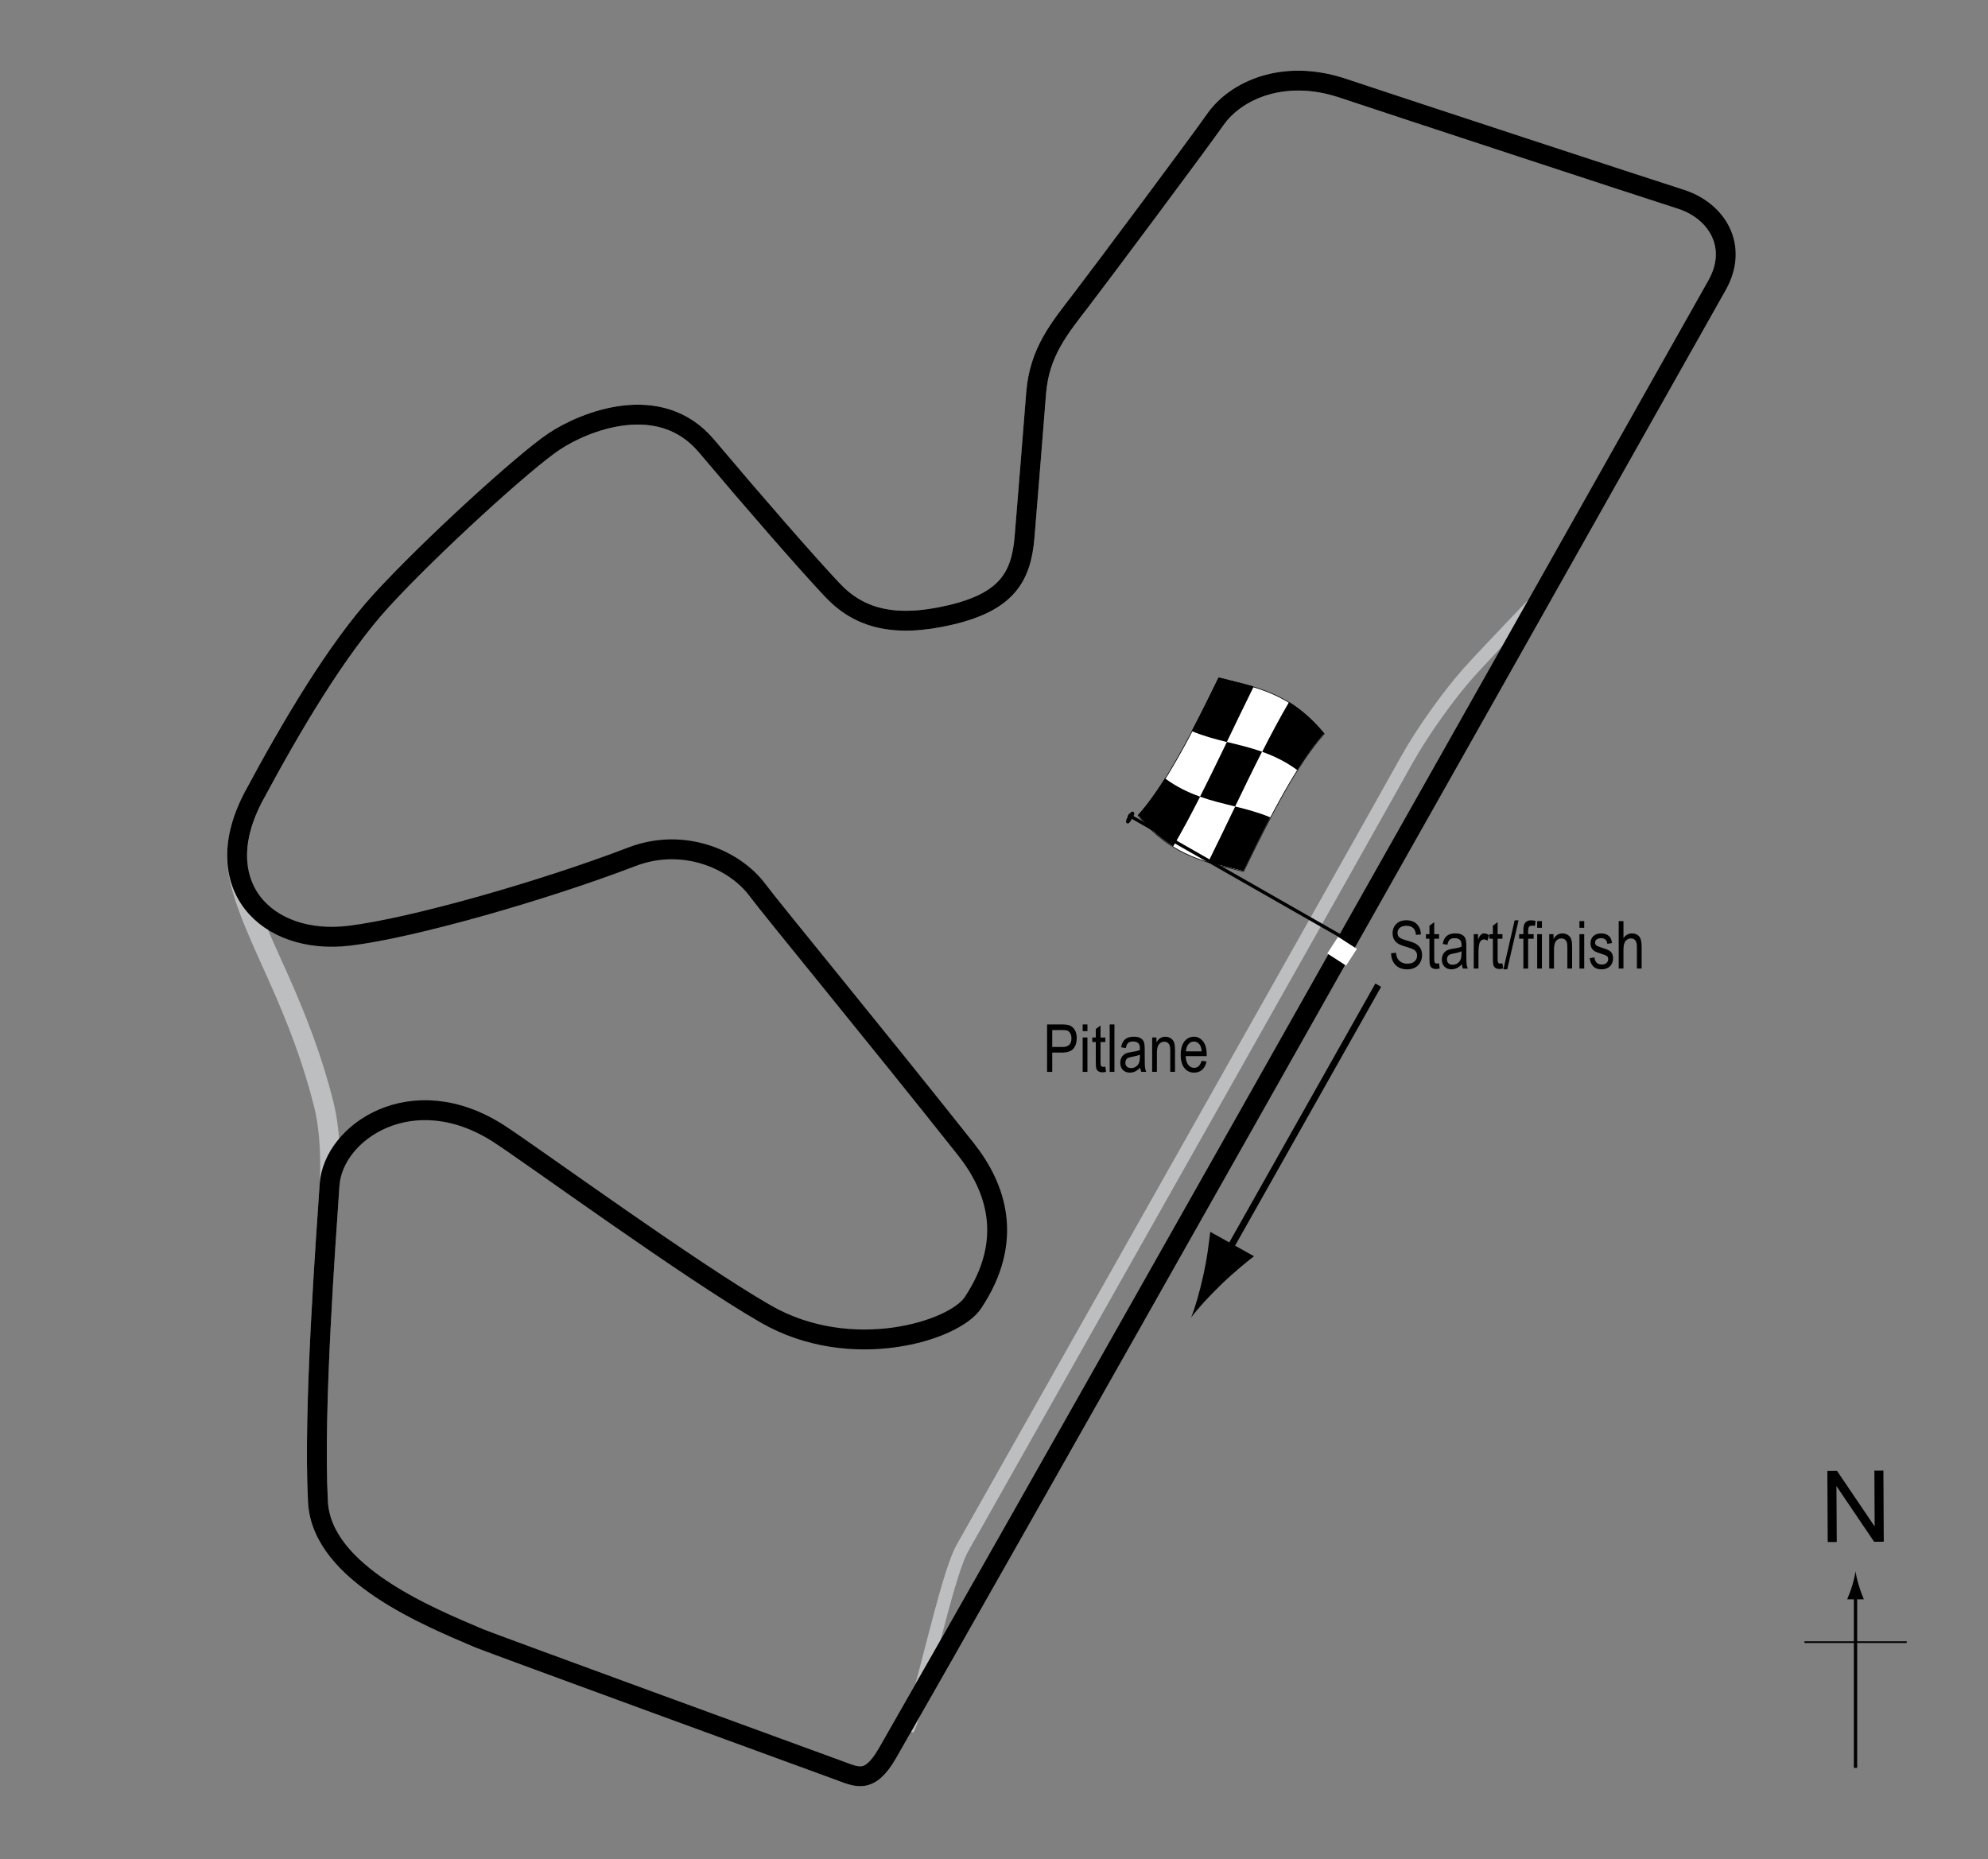 <?xml version="1.0" encoding="UTF-8"?> <!-- Generator: Adobe Illustrator 14.0.0, SVG Export Plug-In . SVG Version: 6.00 Build 43363) --> <svg xmlns="http://www.w3.org/2000/svg" xmlns:xlink="http://www.w3.org/1999/xlink" version="1.1" x="0px" y="0px" width="300px" height="280.594px" viewBox="0 0 300 280.594" xml:space="preserve"><rect x="0" y="0" width="300" height="280.594" fill="#808080" stroke="none"/> <g id="Pitlane"> <path fill="none" stroke="#BCBEC0" stroke-width="2" d="M232.481,90.026c0,0-7.962,8.28-10.828,11.465s-6.928,8.827-9.293,13.062 c-10.75,19.25-48.75,86.5-67.14,119.104c-2.474,4.386-6.37,23.886-8.28,27.389"></path> </g> <g id="Circuit_copy"> <path fill="none" stroke="#BCBEC0" stroke-width="3" d="M48.86,166.678c-1.634-6.538-3.901-12.586-7.125-19.75 c-2.9-6.445-6.048-13.076-5.969-17.656c0.063-3.594,1.176-6.578,2.594-9.219c5.619-10.463,12.489-22.132,19.25-29.5 c7.417-8.083,21.5-20.917,26-23.917s15.935-7.712,23,0.667c7.167,8.5,15,17.5,19,21.75s9.333,5.75,17.833,3.75 c8.5-2,10.667-5.75,11.167-11.75s1.25-15.5,1.75-21.75s3.584-9.833,6.834-14.083s17.25-23,20.25-27.25s10.166-7.667,19.166-4.667 s45.5,15,51,16.75s8.804,7.135,5.5,13c-36.354,64.546-110.615,196.193-125.172,221.51c-2.791,4.854-4.642,3.588-7.595,2.533 c-1.407-0.503-52.641-19.245-54.008-19.831c-7.384-3.164-23.767-9.711-24.35-20.587c-0.75-14,1.25-40.25,1.75-47.875 C49.881,176.574,49.985,171.178,48.86,166.678z"></path> </g> <g id="Circuit"> <path fill="none" stroke="#000000" stroke-width="3" d="M38.36,120.053c5.619-10.463,12.489-22.132,19.25-29.5 c7.417-8.083,21.5-20.917,26-23.917s15.935-7.712,23,0.667c7.167,8.5,15,17.5,19,21.75s9.333,5.75,17.833,3.75 c8.5-2,10.667-5.75,11.167-11.75s1.25-15.5,1.75-21.75s3.584-9.833,6.834-14.083s17.25-23,20.25-27.25s10.166-7.667,19.166-4.667 s45.5,15,51,16.75s8.804,7.135,5.5,13c-36.354,64.546-110.615,196.193-125.172,221.51c-2.791,4.854-4.642,3.588-7.595,2.533 c-1.407-0.503-52.641-19.245-54.008-19.831c-7.384-3.164-23.767-9.711-24.35-20.587c-0.75-14,1.25-40.25,1.75-47.875 c0.52-7.928,12.473-16.137,25.553-7.698c4.854,3.131,28.927,20.691,40.295,27.215c12.869,7.385,28.393,2.559,31.224-1.688 c6.329-9.493,3.474-17.495-1.055-23.207c-13.713-17.299-29.277-36.184-31.393-39.039c-3.583-4.833-11.373-8.01-19-5.083 c-13.25,5.083-33.107,10.77-42.667,11.917C40.193,142.72,31.11,133.553,38.36,120.053z"></path> </g> <g id="Startline"> <line fill="none" stroke="#FFFFFF" stroke-width="3" x1="201.11" y1="142.637" x2="203.944" y2="144.47"></line> </g> <g id="Flag"> <g> <g> <path fill="#FFFFFF" stroke="#000000" stroke-width="0.1" d="M199.829,110.754c-4.059,4.511-8.117,12.42-12.176,20.781 c-5.302-1.395-10.604-2.02-15.905-8.443c4.06-4.51,8.119-12.42,12.179-20.781C189.227,103.706,194.528,104.332,199.829,110.754z"></path> <path d="M181.101,120.231c-1.354,2.665-2.706,5.204-4.06,7.508c-1.768-1.097-3.535-2.596-5.303-4.739 c1.354-1.502,2.706-3.382,4.06-5.53C177.566,118.768,179.333,119.607,181.101,120.231z"></path> <path d="M191.701,123.356c-1.354,2.579-2.707,5.316-4.061,8.104c-1.767-0.465-3.534-0.845-5.301-1.382 c1.354-2.731,2.707-5.555,4.061-8.363C188.167,122.152,189.934,122.619,191.701,123.356z"></path> <path d="M190.448,113.445c-1.354,2.667-2.707,5.459-4.061,8.267c-1.767-0.438-3.534-0.849-5.301-1.475 c1.354-2.664,2.707-5.455,4.061-8.262C186.914,112.414,188.681,112.823,190.448,113.445z"></path> <path d="M199.83,110.688c-1.354,1.504-2.708,3.386-4.062,5.536c-1.767-1.296-3.532-2.135-5.299-2.759 c1.354-2.666,2.706-5.206,4.06-7.51C196.295,107.051,198.063,108.547,199.83,110.688z"></path> <path d="M189.19,103.616c-1.354,2.734-2.706,5.56-4.06,8.368c-1.767-0.438-3.534-0.907-5.301-1.649 c1.354-2.574,2.708-5.31,4.063-8.096C185.658,102.704,187.424,103.082,189.19,103.616z"></path> </g> </g> <line fill="#FFFFFF" stroke="#000000" stroke-width="0.5" x1="170.268" y1="122.993" x2="202.196" y2="141.222"></line> <path d="M171.039,122.536c0.169,0.095,0.245,0.23-0.191,0.996c-0.438,0.765-0.614,0.808-0.785,0.714 c-0.168-0.1-0.263-0.299,0.176-1.063C170.673,122.419,170.87,122.438,171.039,122.536z"></path> <g> <line fill="none" stroke="#000000" x1="207.985" y1="148.678" x2="184.694" y2="189.963"></line> <path d="M181.625,192.307c0.556-2.529,0.74-4.272,1.012-6.398l6.604,3.686c-0.642,0.457-3.057,2.421-4.916,4.22 c-1.994,1.929-3.647,3.763-4.581,5.028C180.335,197.386,181.032,195.014,181.625,192.307z"></path> </g> </g> <g id="North"> <g> <g> <g> <line fill="none" stroke="#000000" stroke-width="0.5" x1="280.006" y1="266.806" x2="280.006" y2="240.523"></line> <path d="M279.495,239.342c-0.25,0.827-0.48,1.364-0.746,2.027h2.521c-0.111-0.237-0.496-1.2-0.744-2.027 c-0.268-0.885-0.451-1.687-0.516-2.207C279.944,237.656,279.762,238.458,279.495,239.342z"></path> </g> </g> </g> <line fill="none" stroke="#000000" stroke-width="0.25" x1="272.301" y1="247.832" x2="287.737" y2="247.832"></line> <g> <path d="M275.813,232.722l-0.057-10.737l1.457-0.008l5.685,8.4l-0.045-8.431l1.362-0.007l0.057,10.736l-1.457,0.008l-5.685-8.406 l0.045,8.438L275.813,232.722z"></path> </g> </g> <g id="Labels"> <g> <path d="M158.01,161.765v-7.158h2.213c0.52,0,0.904,0.045,1.152,0.137c0.338,0.124,0.607,0.353,0.811,0.688 c0.201,0.336,0.303,0.747,0.303,1.235c0,0.645-0.164,1.171-0.494,1.577c-0.328,0.406-0.896,0.61-1.703,0.61h-1.504v2.91H158.01z M158.788,158.01h1.518c0.479,0,0.828-0.108,1.051-0.324c0.221-0.217,0.332-0.543,0.332-0.979c0-0.283-0.055-0.526-0.164-0.728 s-0.24-0.34-0.395-0.415c-0.156-0.075-0.436-0.112-0.838-0.112h-1.504V158.01z"></path> <path d="M163.381,155.618v-1.011h0.719v1.011H163.381z M163.381,161.765v-5.186h0.719v5.186H163.381z"></path> <path d="M166.805,160.979l0.098,0.776c-0.199,0.052-0.379,0.078-0.537,0.078c-0.252,0-0.453-0.05-0.605-0.149 c-0.154-0.099-0.258-0.234-0.314-0.407c-0.059-0.173-0.086-0.517-0.086-1.03v-2.983h-0.527v-0.684h0.527v-1.284l0.717-0.527v1.812 h0.729v0.684h-0.729v3.032c0,0.279,0.021,0.461,0.064,0.542c0.061,0.117,0.178,0.176,0.346,0.176 C166.569,161.013,166.674,161.002,166.805,160.979z"></path> <path d="M167.459,161.765v-7.158h0.717v7.158H167.459z"></path> <path d="M172.073,161.125c-0.24,0.25-0.49,0.439-0.752,0.566c-0.26,0.127-0.529,0.19-0.811,0.19c-0.441,0-0.795-0.134-1.059-0.4 s-0.396-0.626-0.396-1.079c0-0.299,0.063-0.564,0.186-0.796c0.125-0.231,0.293-0.411,0.508-0.542s0.541-0.227,0.977-0.288 c0.586-0.086,1.016-0.188,1.289-0.308l0.006-0.225c0-0.355-0.064-0.604-0.191-0.747c-0.178-0.208-0.453-0.313-0.824-0.313 c-0.336,0-0.586,0.069-0.752,0.208c-0.166,0.14-0.289,0.4-0.367,0.783l-0.707-0.117c0.1-0.557,0.305-0.962,0.613-1.216 c0.307-0.254,0.746-0.381,1.32-0.381c0.445,0,0.795,0.084,1.049,0.251c0.254,0.168,0.414,0.375,0.482,0.623 c0.066,0.248,0.1,0.609,0.1,1.084v1.172c0,0.82,0.016,1.337,0.047,1.551c0.029,0.213,0.092,0.42,0.182,0.622h-0.752 C172.145,161.586,172.096,161.374,172.073,161.125z M172.014,159.163c-0.264,0.131-0.656,0.24-1.176,0.332 c-0.303,0.053-0.516,0.111-0.635,0.178c-0.121,0.067-0.215,0.162-0.281,0.283c-0.066,0.123-0.1,0.264-0.1,0.423 c0,0.247,0.076,0.445,0.229,0.593c0.154,0.148,0.365,0.223,0.635,0.223c0.258,0,0.492-0.066,0.701-0.2 c0.211-0.134,0.367-0.312,0.471-0.534c0.105-0.224,0.156-0.549,0.156-0.975V159.163z"></path> <path d="M173.866,161.765v-5.186h0.648v0.732c0.156-0.284,0.348-0.497,0.572-0.638c0.227-0.142,0.486-0.212,0.779-0.212 c0.227,0,0.438,0.045,0.631,0.134c0.193,0.09,0.35,0.207,0.467,0.352c0.119,0.146,0.207,0.334,0.266,0.564 s0.088,0.586,0.088,1.064v3.188H176.6v-3.157c0-0.382-0.033-0.66-0.098-0.836c-0.066-0.176-0.168-0.313-0.305-0.408 c-0.139-0.097-0.299-0.145-0.482-0.145c-0.344,0-0.619,0.129-0.824,0.387c-0.205,0.257-0.309,0.698-0.309,1.324v2.835H173.866z"></path> <path d="M181.331,160.095l0.742,0.112c-0.123,0.553-0.348,0.971-0.67,1.252c-0.324,0.282-0.727,0.423-1.205,0.423 c-0.602,0-1.09-0.229-1.461-0.687c-0.373-0.457-0.561-1.117-0.561-1.979c0-0.896,0.189-1.578,0.564-2.048 c0.377-0.471,0.852-0.706,1.428-0.706c0.551,0,1.01,0.231,1.377,0.693c0.369,0.462,0.553,1.132,0.553,2.007l-0.006,0.234h-3.174 c0.029,0.582,0.164,1.021,0.406,1.318c0.24,0.297,0.533,0.444,0.879,0.444C180.743,161.16,181.12,160.805,181.331,160.095z M178.963,158.674h2.373c-0.033-0.449-0.129-0.785-0.289-1.006c-0.23-0.322-0.525-0.483-0.883-0.483 c-0.322,0-0.598,0.134-0.826,0.403C179.112,157.856,178.985,158.219,178.963,158.674z"></path> </g> <g> <path d="M209.926,143.867l0.732-0.078c0.039,0.394,0.127,0.701,0.266,0.92s0.336,0.396,0.594,0.53 c0.256,0.133,0.547,0.2,0.869,0.2c0.461,0,0.82-0.113,1.076-0.338c0.256-0.226,0.383-0.519,0.383-0.88 c0-0.211-0.045-0.396-0.139-0.553c-0.092-0.158-0.232-0.287-0.42-0.388c-0.188-0.101-0.592-0.243-1.213-0.427 c-0.555-0.165-0.947-0.33-1.182-0.496s-0.418-0.377-0.547-0.632c-0.131-0.255-0.195-0.544-0.195-0.867 c0-0.58,0.188-1.053,0.561-1.421c0.375-0.368,0.879-0.552,1.514-0.552c0.438,0,0.818,0.086,1.146,0.259 c0.326,0.172,0.58,0.42,0.762,0.742c0.18,0.322,0.277,0.702,0.289,1.138l-0.746,0.068c-0.039-0.465-0.178-0.811-0.418-1.035 c-0.238-0.225-0.576-0.337-1.008-0.337c-0.439,0-0.775,0.099-1.006,0.295c-0.232,0.197-0.348,0.452-0.348,0.764 c0,0.29,0.086,0.514,0.254,0.674c0.17,0.159,0.551,0.321,1.143,0.484c0.58,0.16,0.986,0.299,1.221,0.417 c0.357,0.183,0.627,0.423,0.811,0.721c0.182,0.298,0.273,0.653,0.273,1.066c0,0.41-0.096,0.783-0.287,1.119 c-0.193,0.337-0.453,0.593-0.783,0.769c-0.332,0.175-0.729,0.263-1.195,0.263c-0.725,0-1.305-0.218-1.734-0.654 C210.167,145.204,209.942,144.613,209.926,143.867z"></path> <path d="M217.157,145.386l0.098,0.776c-0.197,0.052-0.377,0.078-0.537,0.078c-0.25,0-0.451-0.05-0.605-0.149 c-0.152-0.099-0.258-0.235-0.314-0.408s-0.086-0.516-0.086-1.03v-2.983h-0.527v-0.684h0.527v-1.284l0.719-0.527v1.812h0.727v0.684 h-0.727v3.032c0,0.28,0.021,0.46,0.063,0.542c0.063,0.117,0.178,0.176,0.348,0.176C216.92,145.42,217.028,145.409,217.157,145.386 z"></path> <path d="M220.604,145.532c-0.24,0.25-0.49,0.439-0.752,0.566c-0.26,0.127-0.529,0.19-0.811,0.19c-0.441,0-0.795-0.133-1.059-0.4 s-0.396-0.626-0.396-1.079c0-0.299,0.063-0.565,0.186-0.796c0.125-0.231,0.293-0.412,0.508-0.542s0.541-0.226,0.977-0.288 c0.586-0.086,1.016-0.188,1.289-0.308l0.006-0.225c0-0.355-0.064-0.604-0.191-0.747c-0.178-0.208-0.453-0.313-0.824-0.313 c-0.336,0-0.586,0.069-0.752,0.208s-0.289,0.4-0.367,0.783l-0.707-0.117c0.1-0.557,0.305-0.962,0.613-1.216 c0.307-0.254,0.746-0.381,1.32-0.381c0.445,0,0.795,0.084,1.049,0.251s0.414,0.375,0.482,0.623c0.066,0.248,0.1,0.609,0.1,1.084 v1.172c0,0.82,0.016,1.337,0.047,1.55c0.029,0.213,0.092,0.421,0.182,0.623h-0.752 C220.676,145.993,220.627,145.78,220.604,145.532z M220.545,143.569c-0.264,0.13-0.656,0.241-1.176,0.332 c-0.303,0.052-0.516,0.111-0.635,0.178c-0.121,0.067-0.215,0.161-0.281,0.283s-0.1,0.263-0.1,0.422 c0,0.248,0.076,0.445,0.229,0.593c0.154,0.148,0.365,0.222,0.635,0.222c0.258,0,0.492-0.067,0.701-0.2 c0.211-0.133,0.367-0.312,0.471-0.535c0.105-0.223,0.156-0.548,0.156-0.974V143.569z"></path> <path d="M222.397,146.172v-5.186h0.648v0.786c0.166-0.365,0.318-0.606,0.457-0.725s0.293-0.178,0.467-0.178 c0.24,0,0.486,0.094,0.736,0.283l-0.244,0.815c-0.178-0.127-0.354-0.19-0.521-0.19c-0.154,0-0.293,0.054-0.42,0.161 s-0.217,0.257-0.27,0.449c-0.09,0.335-0.137,0.692-0.137,1.069v2.715H222.397z"></path> <path d="M226.727,145.386l0.098,0.776c-0.197,0.052-0.377,0.078-0.537,0.078c-0.25,0-0.451-0.05-0.605-0.149 c-0.152-0.099-0.258-0.235-0.314-0.408s-0.086-0.516-0.086-1.03v-2.983h-0.527v-0.684h0.527v-1.284l0.719-0.527v1.812h0.727v0.684 H226v3.032c0,0.28,0.021,0.46,0.063,0.542c0.063,0.117,0.178,0.176,0.348,0.176C226.491,145.42,226.598,145.409,226.727,145.386z"></path> <path d="M226.87,146.289l1.701-7.397h0.586l-1.705,7.397H226.87z"></path> <path d="M229.887,146.172v-4.502h-0.641v-0.684h0.641v-0.552c0-0.407,0.041-0.712,0.127-0.916 c0.084-0.204,0.215-0.359,0.389-0.466c0.176-0.107,0.395-0.161,0.658-0.161c0.207,0,0.432,0.031,0.676,0.093l-0.107,0.762 c-0.148-0.033-0.291-0.049-0.424-0.049c-0.215,0-0.369,0.056-0.461,0.168c-0.094,0.112-0.141,0.326-0.141,0.642v0.479h0.83v0.684 h-0.83v4.502H229.887z"></path> <path d="M231.967,140.024v-1.011h0.717v1.011H231.967z M231.967,146.172v-5.186h0.717v5.186H231.967z"></path> <path d="M233.788,146.172v-5.186h0.65v0.732c0.156-0.285,0.346-0.498,0.572-0.638c0.227-0.141,0.484-0.211,0.777-0.211 c0.227,0,0.438,0.045,0.631,0.134s0.35,0.207,0.469,0.352s0.207,0.333,0.266,0.564s0.088,0.586,0.088,1.064v3.188h-0.719v-3.158 c0-0.381-0.031-0.66-0.098-0.836c-0.064-0.176-0.166-0.312-0.305-0.408s-0.299-0.144-0.48-0.144c-0.346,0-0.621,0.129-0.826,0.386 s-0.307,0.699-0.307,1.325v2.835H233.788z"></path> <path d="M238.348,140.024v-1.011h0.719v1.011H238.348z M238.348,146.172v-5.186h0.719v5.186H238.348z"></path> <path d="M239.891,144.619l0.719-0.137c0.041,0.366,0.156,0.639,0.346,0.816c0.188,0.179,0.438,0.268,0.75,0.268 s0.553-0.077,0.723-0.232c0.172-0.155,0.256-0.351,0.256-0.588c0-0.205-0.072-0.365-0.219-0.479 c-0.102-0.078-0.346-0.176-0.732-0.293c-0.561-0.172-0.936-0.319-1.123-0.439c-0.189-0.121-0.336-0.282-0.439-0.483 c-0.105-0.202-0.156-0.431-0.156-0.688c0-0.443,0.141-0.802,0.424-1.079s0.676-0.415,1.178-0.415c0.314,0,0.594,0.057,0.832,0.171 c0.24,0.114,0.422,0.267,0.549,0.459s0.215,0.467,0.264,0.825l-0.703,0.117c-0.064-0.566-0.373-0.85-0.922-0.85 c-0.313,0-0.545,0.063-0.699,0.187c-0.152,0.125-0.229,0.285-0.229,0.479c0,0.191,0.072,0.342,0.219,0.453 c0.09,0.064,0.35,0.168,0.783,0.311c0.598,0.189,0.982,0.34,1.158,0.453c0.174,0.112,0.311,0.266,0.408,0.46 c0.098,0.194,0.146,0.425,0.146,0.692c0,0.496-0.158,0.897-0.471,1.203c-0.314,0.307-0.744,0.46-1.287,0.46 C240.645,146.289,240.055,145.732,239.891,144.619z"></path> <path d="M244.272,146.172v-7.158h0.717v2.568c0.17-0.238,0.361-0.416,0.574-0.535s0.449-0.178,0.705-0.178 c0.453,0,0.811,0.144,1.072,0.432s0.393,0.816,0.393,1.584v3.286h-0.717v-3.286c0-0.449-0.08-0.771-0.24-0.967 c-0.158-0.195-0.379-0.293-0.658-0.293c-0.313,0-0.578,0.125-0.799,0.376c-0.219,0.25-0.33,0.695-0.33,1.333v2.837H244.272z"></path> </g> </g> </svg> 